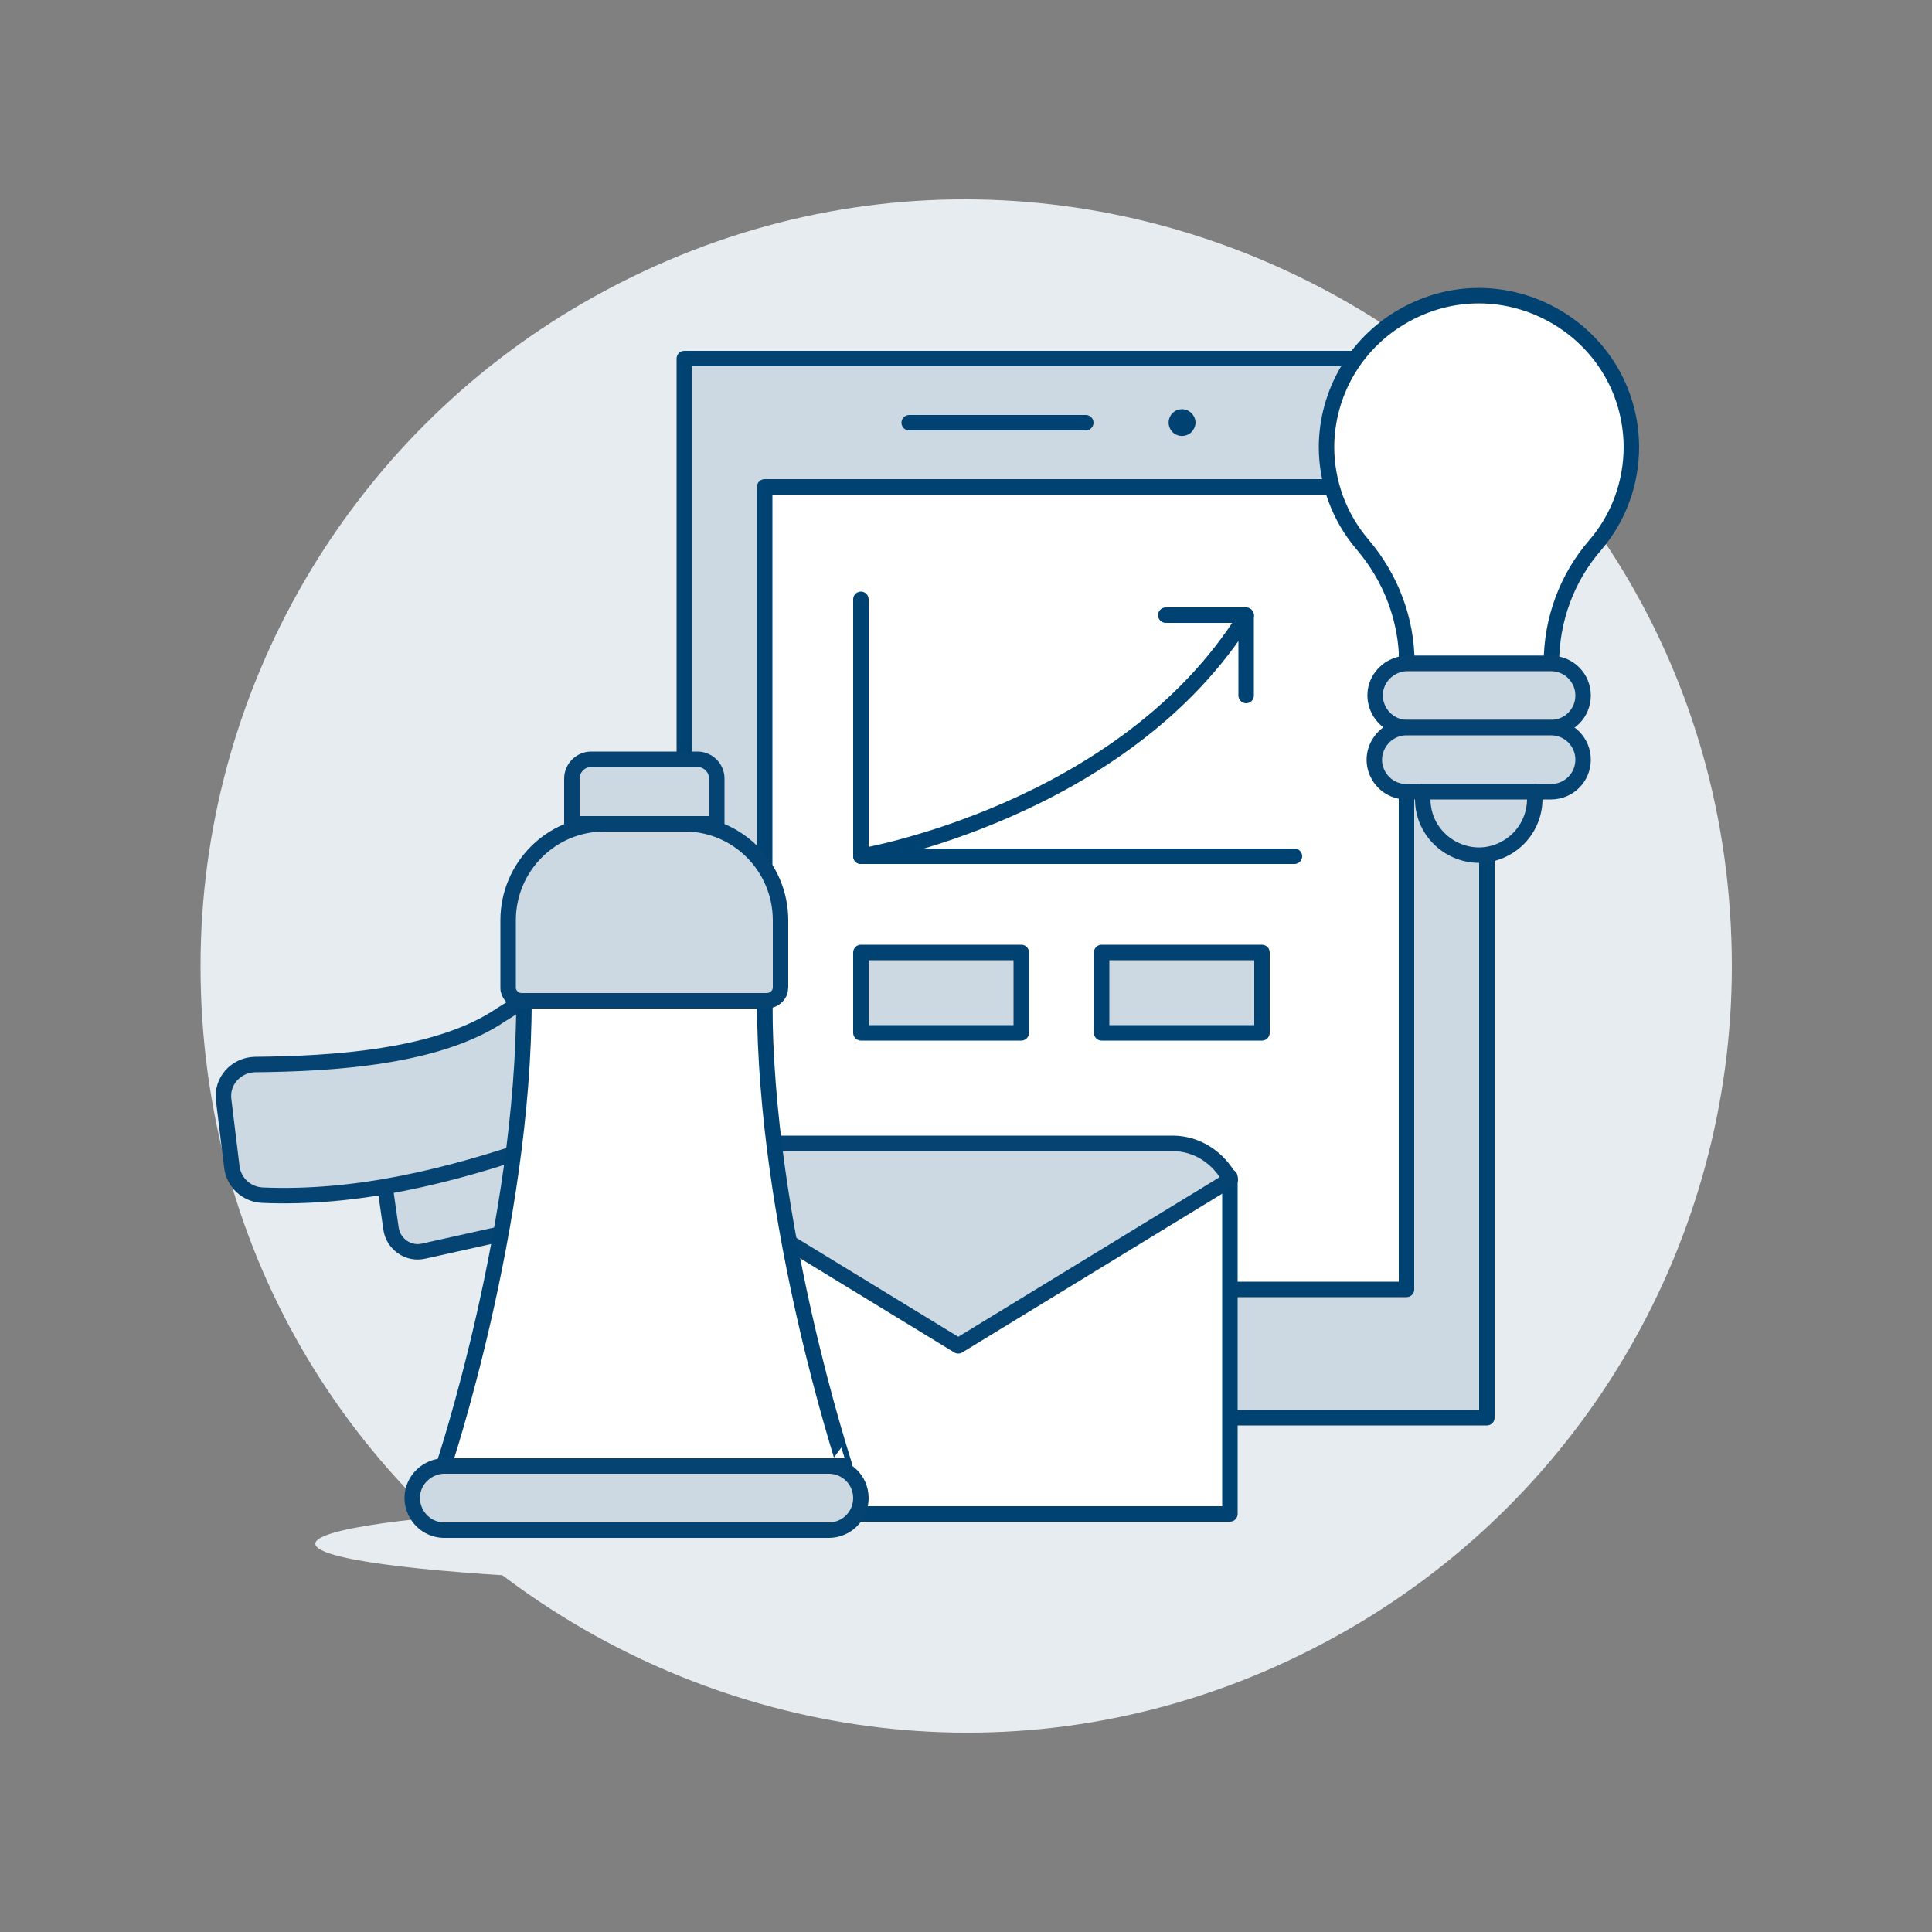 <?xml version="1.0" encoding="UTF-8"?>
<svg xmlns="http://www.w3.org/2000/svg" id="Advertising-Result--Streamline-Ux.svg" viewBox="0 0 500 500">
  <rect x="0" y="0" width="500" height="500" fill="#808080" stroke="none"/>
  <path d="M51.9,250c0,152.5,165.1,247.8,297.2,171.6,61.3-35.4,99.1-100.8,99.1-171.6-.1-152.5-165.2-247.8-297.3-171.6-61.2,35.4-99,100.8-99,171.6Z" fill="#e7ecf1" stroke-width="0"></path>
  <path d="M177.1,92.8h207.7v274.1h-207.7V92.8Z" fill="#ccd9e2" stroke="#004272" stroke-linecap="round" stroke-linejoin="round" stroke-width="4"></path>
  <path d="M197.9,126h166.1v207.7h-166.1V126Z" fill="#fff" stroke-width="0"></path>
  <path d="M81.6,399.5c0,8,105.6,13,190,9,39.2-1.9,63.3-5.3,63.3-9,0-8-105.6-13-190-9-39.2,1.8-63.3,5.3-63.3,9Z" fill="#e7ecf1" stroke-width="0"></path>
  <path d="M197.9,126h166.1v207.7h-166.1V126Z" fill="none" stroke="#004272" stroke-linecap="round" stroke-linejoin="round" stroke-width="4"></path>
  <path d="M222.8,155.1v66.5h112.2" fill="none" stroke="#004272" stroke-linecap="round" stroke-linejoin="round" stroke-width="4"></path>
  <path d="M222.8,221.6s68.2-11.5,99.7-62.3" fill="none" stroke="#004272" stroke-linecap="round" stroke-linejoin="round" stroke-width="4"></path>
  <path d="M301.7,159.2h20.8v20.8" fill="none" stroke="#004272" stroke-linecap="round" stroke-linejoin="round" stroke-width="4"></path>
  <path d="M222.8,246.5h41.5v20.8h-41.5v-20.8h0Z" fill="#ccd9e2" stroke="#004272" stroke-linecap="round" stroke-linejoin="round" stroke-width="4"></path>
  <path d="M285.1,246.5h41.5v20.8h-41.5v-20.8Z" fill="#ccd9e2" stroke="#004272" stroke-linecap="round" stroke-linejoin="round" stroke-width="4"></path>
  <path d="M422.2,115.6c-.3-30.4-33.4-49-59.6-33.5-11.9,7-19.2,19.7-19.3,33.5,0,9.3,3.3,18.3,9.4,25.4,7.3,8.6,11.4,19.4,11.4,30.7h37.4c0-11.3,4-22.2,11.4-30.7,6-7,9.3-16,9.3-25.4Z" fill="#fff" stroke-width="0"></path>
  <path d="M422.2,115.6c-.3-30.4-33.4-49-59.6-33.5-11.9,7-19.2,19.7-19.3,33.5,0,9.3,3.3,18.3,9.4,25.4,7.3,8.6,11.4,19.4,11.4,30.7h37.4c0-11.3,4-22.2,11.4-30.7,6-7,9.3-16,9.3-25.4Z" fill="none" stroke="#004272" stroke-linecap="round" stroke-linejoin="round" stroke-width="4"></path>
  <path d="M409.7,180c0,4.6-3.7,8.3-8.3,8.3h-37.4c-6.4-.2-10.2-7.2-6.9-12.6,1.5-2.4,4.1-3.9,6.9-4h37.4c4.6,0,8.3,3.7,8.3,8.3Z" fill="#ccd9e2" stroke="#054472" stroke-linecap="round" stroke-linejoin="round" stroke-width="4"></path>
  <path d="M409.7,196.6c0,4.6-3.7,8.3-8.3,8.3h-37.4c-6.4,0-10.4-6.9-7.2-12.4,1.5-2.6,4.2-4.2,7.2-4.2h37.4c4.6,0,8.3,3.7,8.3,8.3Z" fill="#ccd9e2" stroke="#054472" stroke-linecap="round" stroke-linejoin="round" stroke-width="4"></path>
  <path d="M397.3,204.9h-29.1v2.1c.2,11.2,12.5,18,22,12.2,4.3-2.6,6.9-7.2,7-12.2v-2.1h.1Z" fill="#ccd9e2" stroke="#054472" stroke-linecap="round" stroke-linejoin="round" stroke-width="4"></path>
  <path d="M235.3,109.4h45.7" fill="none" stroke="#004272" stroke-linecap="round" stroke-linejoin="round" stroke-width="4"></path>
  <path d="M177.4,304.6h141.2v87.2h-141.2v-87.2Z" fill="#fff" stroke-width="0"></path>
  <path d="M177.1,304.6h141.2v87.2h-141.2v-87.2Z" fill="none" stroke="#004272" stroke-linecap="round" stroke-linejoin="round" stroke-width="4"></path>
  <path d="M177.6,305.3l70.4,43,70.4-43c-3.1-5.8-8.6-9.3-14.7-9.4h-111.4c-6.1,0-11.6,3.6-14.7,9.4Z" fill="#ccd9e2" stroke="#054472" stroke-linecap="round" stroke-linejoin="round" stroke-width="4"></path>
  <path d="M139.7,296.3v20.8l-30.1,6.7c-3.9.9-7.8-1.8-8.4-5.8l-3.1-21.7h41.6Z" fill="#ccd9e2" stroke="#054472" stroke-linecap="round" stroke-linejoin="round" stroke-width="4"></path>
  <path d="M135.6,258.9l-5.9,3.7c-16.3,11.1-43.7,12.7-63.7,12.9-5,.1-8.8,4.4-8.1,9.3l2.1,17.2c.5,4,3.7,7,7.7,7.3,24.8,1.1,48.9-5,72.1-13l-4.2-37.4Z" fill="#ccd9e2" stroke="#054472" stroke-linecap="round" stroke-linejoin="round" stroke-width="4"></path>
  <path d="M197.9,258.9h-62.3c0,58.2-20.8,120.5-20.8,120.5h103.8c.1,0-20.7-62.3-20.7-120.5Z" fill="#fff" stroke-width="0"></path>
  <path d="M197.9,258.9h-62.3c0,58.2-20.8,120.5-20.8,120.5h103.8c.1,0-20.7-62.3-20.7-120.5Z" fill="none" stroke="#004272" stroke-linecap="round" stroke-linejoin="round" stroke-width="4"></path>
  <path d="M222.8,387.7c0,4.6-3.7,8.3-8.3,8.3h-99.7c-6.4-.2-10.2-7.2-6.9-12.6,1.5-2.4,4.1-3.9,6.9-4h99.7c4.6,0,8.3,3.7,8.3,8.3Z" fill="#ccd9e2" stroke="#054472" stroke-linecap="round" stroke-linejoin="round" stroke-width="4"></path>
  <path d="M202,238.2v17.3c0,.3-.1.6-.1.8v.1c-.4,1.5-1.8,2.5-3.3,2.6h-63.7c-1.5,0-2.9-1.1-3.3-2.6-.1-.3-.1-.6-.1-.9v-17.3c0-13.8,11.1-25,24.9-25h20.8c13.7,0,24.8,11.2,24.8,25h0Z" fill="#ccd9e2" stroke="#054472" stroke-linecap="round" stroke-linejoin="round" stroke-width="4"></path>
  <path d="M185.4,213.2h-37.4v-11.7c0-2.7,2.2-5,5-5h27.5c2.7,0,5,2.2,5,5v11.7h-.1Z" fill="#ccd9e2" stroke="#054472" stroke-linecap="round" stroke-linejoin="round" stroke-width="4"></path>
  <path d="M305.9,105.9c-2.7,0-4.3,2.9-3,5.2,1.3,2.3,4.7,2.3,6,0,.3-.5.5-1.1.5-1.7,0-1.9-1.6-3.5-3.5-3.5Z" fill="#004272" stroke-width="0"></path>
</svg>
